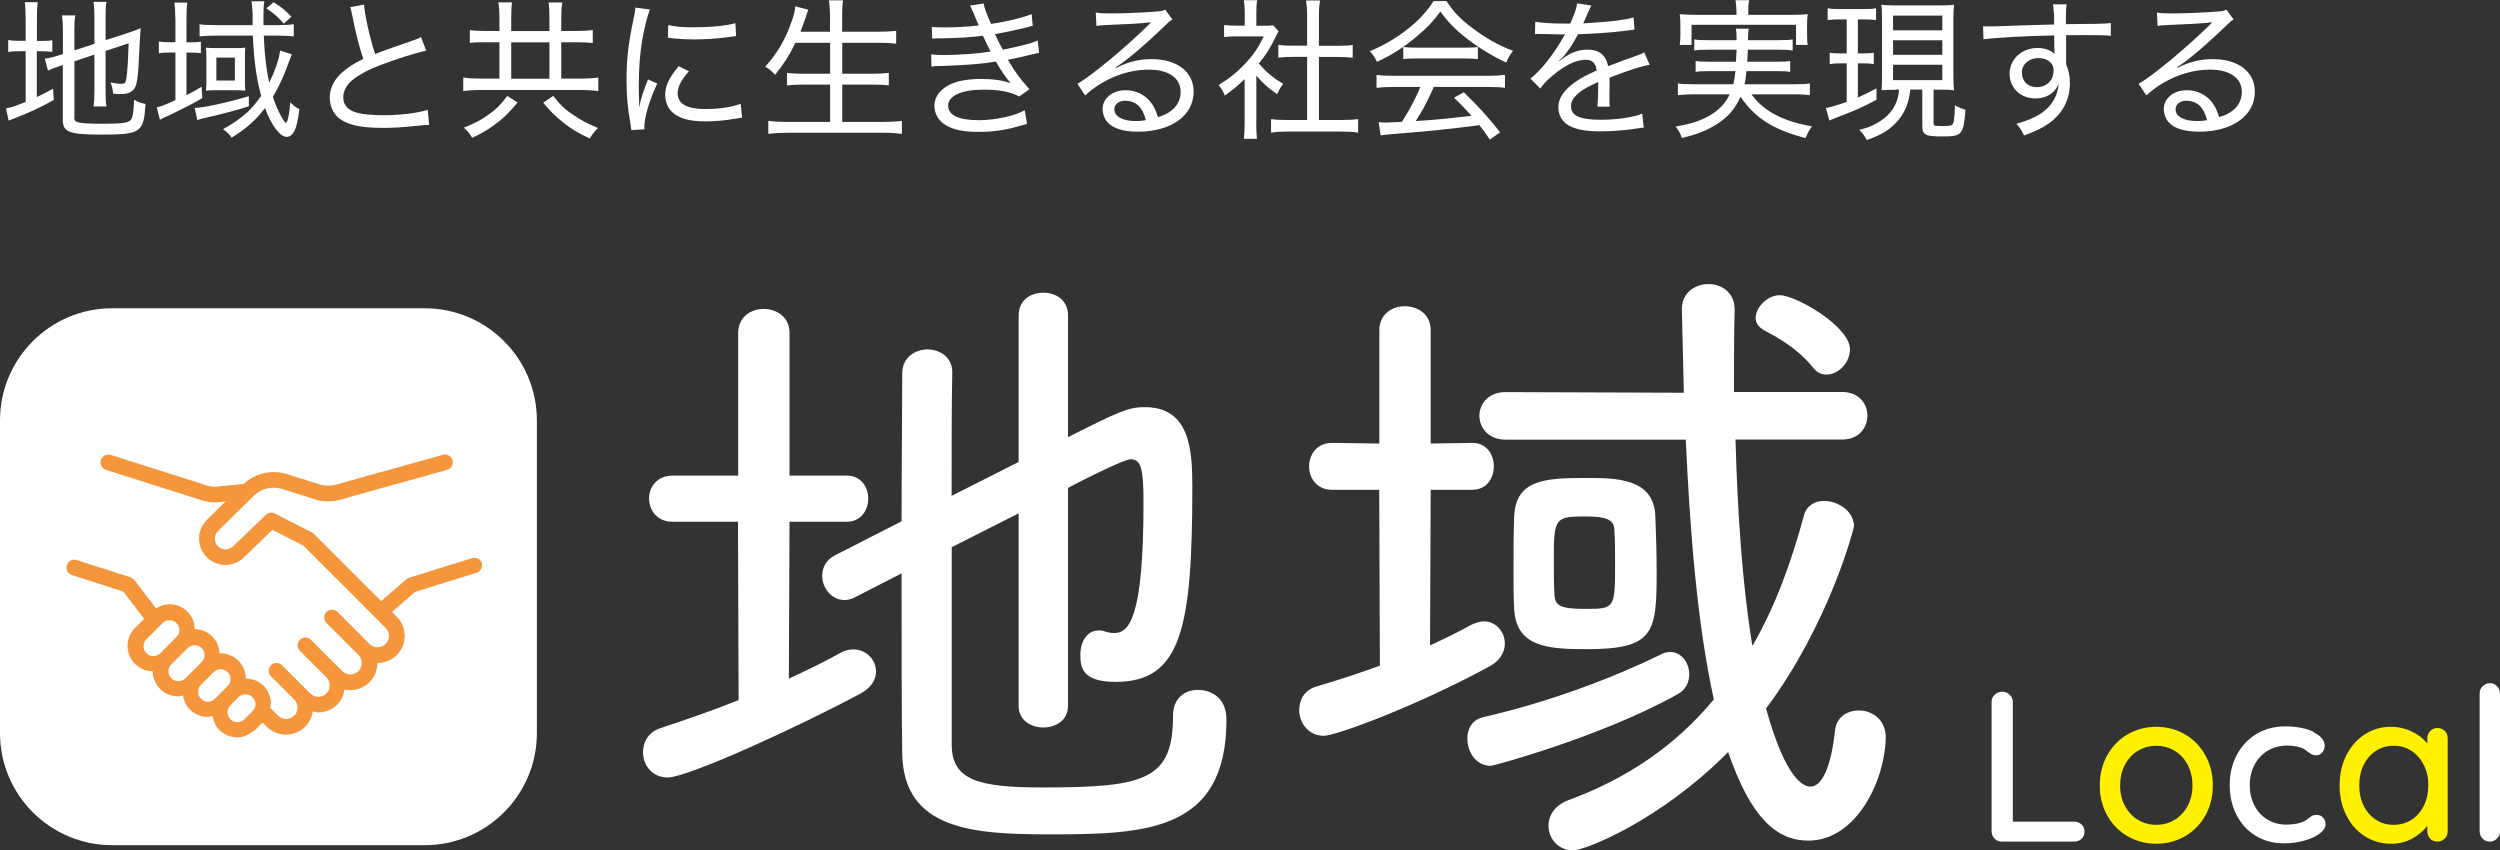 <?xml version="1.0" encoding="UTF-8"?>
<svg id="_レイヤー_2" data-name="レイヤー 2" xmlns="http://www.w3.org/2000/svg" width="230.87" height="78.54" viewBox="0 0 230.87 78.54">
  <rect x="0" y="0" width="230.87" height="78.54" fill="#333333" stroke="none"/>
  <defs>
    <style>
      .cls-1 {
        fill: #fff100;
      }

      .cls-1, .cls-2, .cls-3 {
        stroke-width: 0px;
      }

      .cls-2 {
        fill: #f5963c;
      }

      .cls-3 {
        fill: #fff;
      }
    </style>
  </defs>
  <g id="_レイヤー_2-2" data-name="レイヤー 2">
    <g>
      <path class="cls-3" d="M68.17,48.18h-6.07c-1.44,0-2.16-1.08-2.16-2.16,0-1.02.72-2.1,2.16-2.1h6.07v-13.17c0-1.5,1.2-2.22,2.34-2.22,1.2,0,2.4.72,2.4,2.22v13.17h5.29c1.32,0,1.98,1.08,1.98,2.1,0,1.08-.66,2.16-1.98,2.16h-5.29l-.06,14.49c1.68-.78,3.31-1.56,4.69-2.34.42-.24.84-.36,1.26-.36,1.2,0,2.1.96,2.1,2.04,0,.72-.42,1.5-1.44,2.04-5.59,3.01-15.93,7.75-17.8,7.75-1.44,0-2.28-1.14-2.28-2.34,0-.9.48-1.86,1.62-2.22,2.34-.78,4.81-1.62,7.21-2.59l-.06-16.47ZM94.08,47.4l-6.19,3.13v18.22c0,3.31,2.46,3.97,8.42,3.97,9.5,0,12.02-.72,12.02-6.67,0-1.62,1.14-2.34,2.28-2.34.96,0,2.65.48,2.65,2.76,0,10.4-7.58,10.58-16.41,10.58-6.97,0-13.41-.42-13.53-7.45-.06-3.79-.06-10.16-.06-16.65l-4.33,2.22c-.36.18-.66.24-.96.24-1.2,0-2.04-1.14-2.04-2.22,0-.78.36-1.5,1.2-1.92l6.13-3.13c0-5.29.06-10.28.06-13.65,0-1.5,1.2-2.22,2.34-2.22s2.28.72,2.28,2.1v.06c-.06,2.71-.06,6.85-.06,11.36l6.19-3.13v-13.53c0-1.44,1.14-2.1,2.28-2.1s2.28.66,2.28,2.1v11.24c4.75-2.4,5.59-2.77,7.09-2.77,4.15,0,4.39,3.91,4.39,7.33,0,13.11-1.02,18.04-7.09,18.04-3.13,0-3.25-1.38-3.25-2.53s.6-2.22,1.68-2.22c.12,0,.3,0,.48.06.36.12.66.18.96.18,1.32,0,2.71-1.2,2.71-11.96,0-3.13-.18-4.09-1.2-4.09-.66,0-5.47,2.46-5.77,2.65v20.14c0,1.32-1.14,1.98-2.28,1.98s-2.28-.66-2.28-1.98v-17.8Z"/>
      <path class="cls-3" d="M127.38,45.23h-4.39c-1.38,0-2.1-1.08-2.1-2.16s.72-2.17,2.1-2.17l4.39.06v-10.46c0-1.5,1.2-2.22,2.34-2.22,1.2,0,2.4.72,2.4,2.22v10.46l3.85-.06c1.32,0,1.98,1.08,1.98,2.17s-.66,2.16-1.98,2.16h-3.85l-.06,14.37c1.32-.6,2.65-1.26,3.85-1.92.42-.18.78-.3,1.14-.3,1.08,0,1.92.96,1.92,2.04,0,.78-.42,1.56-1.38,2.1-6.85,3.73-14.25,6.43-15.33,6.43-1.44,0-2.28-1.2-2.28-2.4,0-.9.48-1.86,1.62-2.16,2.04-.6,4.03-1.26,5.83-1.92l-.06-16.23ZM137.67,70.72c-1.38,0-2.16-1.26-2.16-2.52,0-.9.42-1.74,1.5-1.98,6.01-1.38,11.78-3.55,16.35-5.77.3-.18.6-.24.9-.24,1.02,0,1.74,1.02,1.74,2.04,0,.72-.3,1.44-1.08,1.86-6.85,3.85-16.95,6.61-17.25,6.61ZM160.27,40.6c.18,6.43.6,13.23,1.56,19.06,2.04-3.55,3.49-7.39,4.75-12.02.24-.96,1.02-1.38,1.86-1.38,1.32,0,2.77.96,2.77,2.34,0,.18-2.28,9.02-8.12,16.83,1.86,6.73,3.55,7.21,4.09,7.21,1.08,0,1.92-1.8,2.28-5.17.12-1.26,1.14-1.86,2.22-1.86,1.2,0,2.46.84,2.46,2.46,0,3.73-2.58,9.56-7.15,9.56-2.89,0-5.29-2.04-7.4-8.18-6.31,6.37-13.23,9.08-14.31,9.08-1.44,0-2.28-1.14-2.28-2.28,0-.9.54-1.86,1.8-2.34,5.53-2.04,9.92-5.05,13.47-9.32-1.56-7.09-2.22-15.81-2.59-23.99h-16.65c-1.56,0-2.41-1.08-2.41-2.22,0-1.08.84-2.17,2.41-2.17l16.47.06-.18-7.7v-.06c0-1.5,1.26-2.28,2.46-2.28s2.41.78,2.41,2.34v.06c-.06,2.28-.06,4.87-.06,7.57h9.98c1.56,0,2.34,1.08,2.34,2.17,0,1.14-.78,2.22-2.34,2.22h-9.86ZM139.83,56.23c-.06-1.02-.06-2.29-.06-3.55,0-1.74,0-3.49.06-4.93.12-3.49,2.89-3.61,6.67-3.61,2.71,0,6.25,0,6.37,3.55.06,1.68.12,3.49.12,5.23,0,5.59-.3,7.03-6.49,7.03-3.67,0-6.49-.24-6.67-3.73ZM149.15,51.9c0-1.02,0-1.98-.06-2.89,0-.96-.6-1.32-2.71-1.32-2.77,0-2.89.18-2.89,3.91,0,1.14,0,2.29.06,3.31.06,1.02.48,1.32,2.89,1.32,2.71,0,2.71-.06,2.71-4.33ZM167.42,33.93c-1.32-1.62-2.89-2.58-4.51-3.43-.54-.3-.78-.72-.78-1.14,0-.96,1.08-2.1,2.22-2.1,1.5,0,6.49,2.89,6.49,4.99,0,1.26-1.08,2.34-2.16,2.34-.48,0-.9-.18-1.26-.66Z"/>
      <path class="cls-3" d="M192.23,76.14c.18.17.27.39.27.67s-.09.48-.27.65c-.18.17-.41.26-.68.26h-6.68c-.28,0-.5-.09-.68-.28s-.27-.41-.27-.67v-11.94c0-.26.09-.49.28-.67s.42-.28.71-.28c.26,0,.49.09.68.28.19.18.29.41.29.67v11.05h5.67c.28,0,.5.09.68.26Z"/>
      <path class="cls-1" d="M203.66,75.31c-.46.82-1.09,1.46-1.89,1.92-.8.46-1.68.69-2.64.69s-1.84-.23-2.64-.69c-.8-.46-1.43-1.1-1.89-1.92-.46-.82-.69-1.74-.69-2.77s.23-1.96.69-2.79,1.09-1.48,1.89-1.94c.8-.46,1.68-.69,2.64-.69s1.84.23,2.64.69c.8.46,1.43,1.11,1.89,1.94s.69,1.76.69,2.79-.23,1.95-.69,2.77ZM202.03,70.63c-.3-.56-.7-1-1.21-1.3s-1.07-.46-1.69-.46-1.18.16-1.69.46-.91.74-1.21,1.3c-.3.56-.44,1.2-.44,1.91s.15,1.33.44,1.88c.3.55.7.99,1.21,1.29.51.31,1.07.46,1.69.46s1.18-.15,1.69-.46c.51-.31.91-.74,1.21-1.29.3-.55.44-1.18.44-1.88s-.15-1.35-.44-1.91Z"/>
      <path class="cls-3" d="M213.64,67.62c.69.33,1.04.75,1.04,1.26,0,.22-.07.42-.22.6-.15.18-.33.27-.55.27-.17,0-.31-.03-.41-.08-.1-.05-.23-.14-.41-.26-.08-.08-.2-.17-.38-.28-.16-.08-.38-.14-.67-.2s-.55-.08-.79-.08c-.69,0-1.29.16-1.82.47-.53.32-.94.75-1.23,1.31-.29.56-.44,1.18-.44,1.87s.14,1.32.43,1.88c.28.55.68.99,1.2,1.3.51.32,1.1.47,1.76.47s1.24-.11,1.66-.32c.09-.05.22-.14.38-.26.13-.11.25-.18.35-.24.1-.05.22-.08.37-.08.26,0,.47.08.62.25.15.17.23.38.23.64s-.17.55-.52.82c-.35.27-.82.49-1.4.66-.59.17-1.22.26-1.89.26-1,0-1.88-.23-2.65-.7-.76-.47-1.35-1.11-1.77-1.94-.42-.82-.62-1.74-.62-2.76s.22-1.93.65-2.76c.44-.82,1.04-1.47,1.82-1.94.78-.47,1.67-.7,2.67-.7s1.91.17,2.6.5Z"/>
      <path class="cls-1" d="M225.77,67.49c.18.18.27.41.27.7v8.58c0,.26-.09.49-.27.67s-.41.28-.68.28-.5-.09-.67-.27-.26-.41-.26-.68v-.51c-.34.46-.81.85-1.4,1.18-.59.32-1.23.48-1.92.48-.9,0-1.71-.23-2.44-.69s-1.3-1.1-1.72-1.93c-.42-.82-.62-1.75-.62-2.78s.21-1.95.62-2.78c.42-.82.99-1.47,1.71-1.93.72-.46,1.52-.69,2.39-.69.7,0,1.35.15,1.95.44s1.08.66,1.43,1.11v-.47c0-.28.09-.51.26-.69s.4-.28.67-.28.5.09.68.27ZM222.71,75.7c.48-.32.86-.75,1.13-1.3s.41-1.18.41-1.88-.13-1.3-.41-1.86-.65-.99-1.13-1.31-1.03-.48-1.65-.48-1.17.16-1.65.47c-.48.32-.86.75-1.13,1.3-.27.55-.41,1.18-.41,1.88s.13,1.32.41,1.88c.27.55.65.99,1.13,1.3.48.32,1.03.47,1.65.47s1.17-.16,1.65-.47Z"/>
      <path class="cls-3" d="M230.59,77.44c-.18.18-.41.28-.67.28s-.48-.09-.66-.28-.27-.41-.27-.67v-12.73c0-.26.09-.49.28-.67s.41-.28.67-.28.48.09.66.28c.18.18.27.41.27.67v12.73c0,.26-.09.49-.28.67Z"/>
    </g>
    <g>
      <path class="cls-3" d="M2.37,1.77c0-.67-.03-1.18-.08-1.57h1.2c-.07.45-.08.85-.08,1.58v2h.36c.56,0,.81-.01,1.06-.07v1.08c-.35-.04-.62-.06-1.09-.06h-.34v4.23c.55-.25.78-.38,1.5-.77l.07,1.04c-1.39.77-1.77.94-3.61,1.69-.34.13-.41.15-.56.22l-.25-1.13c.52-.1.87-.21,1.82-.6v-4.68h-.46c-.57,0-.8.01-1.15.07v-1.11c.32.07.57.08,1.15.08h.46V1.77ZM6.85,10.8c0,.31.08.42.39.5.31.08.94.13,2.2.13,1.89,0,2.44-.08,2.66-.39.17-.21.24-.73.28-1.83.35.21.55.28,1.06.39-.17,2.66-.42,2.83-4.17,2.83-2.89,0-3.47-.24-3.47-1.36v-5.06l-.18.06c-.84.28-.85.29-1.19.45l-.29-1.11c.41-.04.81-.14,1.26-.29l.41-.13v-2.13c0-.62-.03-1.04-.08-1.44h1.22c-.07.42-.08.83-.08,1.4v1.83l1.85-.6V1.5c0-.57-.03-.88-.08-1.33h1.19c-.06.41-.08.85-.08,1.36v2.18l2.12-.69c.46-.15.74-.25,1.12-.42q-.1,1.4-.14,2.35c-.07,1.92-.18,2.75-.38,3.12-.22.42-.64.62-1.32.62-.2,0-.36-.01-.7-.04-.04-.43-.11-.7-.25-1.04.34.08.71.13,1.02.13s.38-.07.45-.5c.08-.49.15-1.47.21-3.24l-2.13.7v3.77c0,.55.01.94.08,1.36h-1.19c.06-.42.08-.79.08-1.39v-3.4l-1.85.62v5.14Z"/>
      <path class="cls-3" d="M16.19,1.78c0-.66-.03-1.12-.08-1.54h1.19c-.06.46-.08.85-.08,1.55v2.12h.22c.5,0,.81-.01,1.11-.06v1.06c-.29-.04-.62-.06-1.11-.06h-.22v3.94c.6-.31.81-.42,1.4-.78l.06,1.05c-.7.42-1.65.91-2.9,1.51-.67.31-.81.38-1.01.49l-.29-1.15c.34-.06.8-.24,1.72-.66v-4.4h-.38c-.43,0-.78.01-1.15.07v-1.09c.36.06.71.07,1.18.07h.35V1.78ZM22.99,9.81c-.98.32-2.77.8-3.89,1.04-.34.07-.63.15-.88.24l-.24-1.13h.08c.7,0,3.21-.55,4.92-1.08v.94ZM19.94,3.29c-.56,0-1.11.03-1.51.07v-1.12c.34.06.9.08,1.54.08h3.36v-1.02c-.03-.55-.04-.77-.1-1.18h1.18c-.06.35-.08.7-.08,1.23v.97h1.36c.64,0,1.08-.03,1.44-.08v1.12c-.42-.04-.94-.07-1.48-.07h-1.29c.07,1.74.22,3.07.5,4.34.56-1.13.91-2.19,1.01-2.96l1.08.35q-.17.41-.31.8c-.41,1.16-.85,2.14-1.44,3.12.21.64.42,1.15.71,1.7.22.42.42.69.5.69.15,0,.34-.88.39-1.89.31.32.52.48.85.64-.17,1.22-.28,1.68-.49,2.07-.18.32-.41.49-.67.49-.63,0-1.41-1.02-2.02-2.66-.85,1.12-1.74,1.91-3.08,2.73-.22-.32-.43-.53-.8-.78.87-.46,1.65-1.02,2.24-1.55.42-.38.85-.9,1.29-1.53-.45-1.65-.66-3.18-.77-5.56h-3.42ZM19.06,5.27c0-.28-.01-.63-.04-.87.17.03.52.04.94.04h1.79c.32,0,.67-.01.91-.04-.03.18-.04.36-.04.69v2.45c0,.38.01.67.04.83-.34-.03-.6-.04-.98-.04h-1.75c-.41,0-.69.01-.91.04.03-.27.04-.53.04-.85v-2.24ZM19.98,7.44h1.71v-2.12h-1.71v2.12ZM26.21,2.19c-.48-.57-.87-.92-1.61-1.42l.67-.56c.69.43,1.08.74,1.64,1.33l-.7.64Z"/>
      <path class="cls-3" d="M33.62.42c.06.97.55,3.15,1.02,4.57q.85-.35,3.32-1.19c.62-.22.67-.24.92-.38l.48,1.26c-1.05.22-2.77.77-4.34,1.37-1.09.42-1.99.92-2.59,1.44-.46.42-.73.95-.73,1.5,0,.73.45,1.21,1.34,1.44.48.13,1.39.21,2.34.21,1.61,0,3.22-.2,4.12-.5l.13,1.39q-.29,0-1.06.08c-1.46.15-2.17.2-3.19.2-1.81,0-2.91-.2-3.75-.67-.76-.43-1.18-1.22-1.18-2.17,0-.85.45-1.71,1.25-2.37.53-.45.98-.73,1.85-1.16-.38-1.13-.66-2.21-.99-3.88-.13-.6-.14-.67-.22-.9l1.3-.24Z"/>
      <path class="cls-3" d="M46.12,1.68c0-.67-.03-1.09-.1-1.46h1.27c-.06.34-.08.8-.08,1.44v1.21h3.53v-1.18c0-.73-.03-1.12-.08-1.46h1.27c-.07.41-.1.85-.1,1.44v1.19h1.4c.6,0,1.12-.03,1.51-.08v1.19c-.36-.04-.84-.07-1.51-.07h-1.4v3.36h1.71c.66,0,1.32-.04,1.71-.1v1.25c-.41-.06-1.05-.1-1.71-.1h-9.09c-.64,0-1.26.04-1.67.1v-1.25c.43.07,1.02.1,1.67.1h1.67v-3.36h-1.27c-.66,0-1.05.01-1.46.07v-1.19c.41.06.88.08,1.46.08h1.27v-1.19ZM47.79,9.47c-.78.95-1.34,1.5-2.23,2.13-.62.45-1.09.73-1.96,1.13-.24-.43-.38-.59-.77-.94,1.04-.41,1.58-.7,2.27-1.19.77-.55,1.15-.94,1.74-1.74l.95.6ZM50.74,7.27v-3.36h-3.53v3.36h3.53ZM51.09,8.85c.64.84,1.08,1.26,1.92,1.81.69.46,1.21.74,2.21,1.16-.31.29-.5.55-.76.97-1.18-.56-1.69-.88-2.44-1.47-.78-.63-1.19-1.04-1.86-1.83l.92-.63Z"/>
      <path class="cls-3" d="M59.04,9.89c.14-.78.36-1.46.81-2.56l.84.39c-.7,1.48-1.18,3.1-1.18,3.95,0,.06,0,.15.01.27l-1.22.08c-.03-.22-.04-.31-.08-.59-.27-1.54-.36-2.58-.36-3.99,0-1.96.17-3.47.62-5.55.14-.7.17-.84.2-1.19l1.33.18c-.25.66-.5,1.7-.7,2.79-.21,1.23-.32,2.69-.32,4.29,0,.28.01.95.03,1.33,0,.31.01.36.01.6h.01ZM63.63,6.58c-.73.8-1.05,1.44-1.05,2.06,0,.95.87,1.43,2.56,1.43,1.26,0,2.47-.18,3.26-.49l.13,1.28c-.18.03-.21.03-.5.08-1.01.18-1.95.27-2.89.27-1.65,0-2.7-.35-3.29-1.11-.27-.35-.42-.84-.42-1.34,0-.83.38-1.64,1.25-2.65l.95.48ZM61.7,2.31c.64.15,1.29.21,2.37.21,1.64,0,2.98-.14,3.84-.38l.07,1.19s-.36.04-.97.13c-.85.11-1.95.18-2.98.18-.71,0-1.16-.03-1.88-.1t-.25-.03c-.08-.01-.11-.01-.22-.03l.03-1.18Z"/>
      <path class="cls-3" d="M73.47,3.94c-.59,1.19-1.15,2.07-1.89,2.96-.41-.42-.53-.52-.92-.74,1.09-1.18,1.91-2.56,2.47-4.26.21-.59.28-.91.31-1.32l1.21.32c-.11.28-.15.41-.27.77-.07.22-.31.85-.46,1.26h2.73v-1.36c0-.62-.03-1.01-.1-1.54h1.3c-.07.46-.08.9-.08,1.54v1.36h3.31c.66,0,1.19-.03,1.68-.08v1.18c-.57-.06-1.04-.08-1.65-.08h-3.33v2.86h2.73c.69,0,1.18-.03,1.57-.08v1.16c-.42-.06-.91-.08-1.57-.08h-2.73v3.45h3.77c.73,0,1.23-.03,1.74-.1v1.2c-.6-.07-1.01-.1-1.71-.1h-8.88c-.69,0-1.16.03-1.75.1v-1.2c.53.07,1.04.1,1.72.1h3.99v-3.45h-2.44c-.66,0-1.13.03-1.54.08v-1.16c.39.06.83.08,1.53.08h2.45v-2.86h-3.17Z"/>
      <path class="cls-3" d="M86.06,2.49c.35.03.62.04,1.13.04,1.16,0,2.16-.06,3.19-.18-.29-.74-.69-1.64-.8-1.83l1.25-.2c.08.41.31,1.04.69,1.89,1.47-.22,2.9-.56,3.75-.91l.1,1.09c-1.06.28-2.77.64-3.49.76.24.52.52,1.08.73,1.44,1.83-.38,2.66-.59,3.22-.85l.13,1.13q-.31.06-1.83.43c-.21.06-.46.1-1.06.22.78,1.29,1.02,1.6,1.99,2.72l-.94.67c-.85-.45-1.81-.63-3.35-.63-1.98,0-3.21.57-3.21,1.48s1.02,1.34,2.87,1.34c1.47,0,3.36-.42,4.2-.92l.22,1.26q-.24.06-.87.24c-1.16.34-2.34.5-3.59.5-1.39,0-2.31-.18-3.04-.62-.67-.39-1.06-1.05-1.06-1.79s.41-1.36,1.15-1.81c.73-.45,1.81-.67,3.19-.67,1.06,0,1.85.11,2.7.38-.36-.39-.85-1.09-1.37-1.99-1.22.22-2.49.32-4.92.41-.67.01-.74.01-1.02.06l-.03-1.13c.32.04.59.06,1.2.06,1.39,0,3.26-.14,4.29-.32q-.31-.57-.71-1.46c-1.2.15-2.21.21-3.78.24-.59,0-.63,0-.9.03l-.04-1.08Z"/>
      <path class="cls-3" d="M101.19,1.16c.41.07.7.08,1.41.08,1.18,0,3.03-.08,4.27-.18.41-.03.53-.06.73-.17l.67.91c-.21.11-.29.17-.71.59-1.89,1.82-3.57,3.24-4.52,3.82l.03.06c1.13-.57,2.12-.81,3.29-.81,2.35,0,3.87,1.18,3.87,3,0,2.21-2.06,3.7-5.15,3.7-1.37,0-2.33-.31-2.84-.91-.25-.29-.42-.76-.42-1.18,0-.99.91-1.74,2.14-1.74.94,0,1.78.41,2.34,1.15.28.38.43.7.63,1.33.52-.15.83-.29,1.15-.53.62-.43.95-1.07.95-1.79,0-1.29-1.11-2.06-2.94-2.06-2.07,0-4.23.87-5.88,2.38l-.71-1.07c1.23-.69,4.41-3.32,6.51-5.39.06-.06.07-.07.11-.11l.15-.15v-.03c-.06.01-.08.01-.13.01-.52.08-2.1.17-4.15.25-.29.01-.43.03-.74.07l-.06-1.23ZM103.95,9.3c-.63,0-1.04.31-1.04.8,0,.66.77,1.08,1.99,1.08.32,0,.48-.01.92-.08-.29-1.18-.92-1.79-1.88-1.79Z"/>
      <path class="cls-3" d="M116.01,11.43c0,.62.03,1.01.07,1.39h-1.22c.06-.41.08-.8.08-1.4v-4.12c-.66.64-1.02.94-1.83,1.53-.15-.39-.32-.67-.57-.98.99-.6,1.74-1.21,2.52-2.04.7-.76,1.13-1.4,1.65-2.45h-2.52c-.45,0-.76.01-1.15.06v-1.11c.41.04.67.06,1.11.06h.8v-1.27c0-.38-.03-.79-.08-1.08h1.23c-.06.29-.08.66-.08,1.11v1.25h.76c.41,0,.63-.01.8-.04l.5.56c-.1.15-.2.32-.32.59-.45.94-.84,1.55-1.51,2.38.73.83,1.29,1.3,2.25,1.88-.25.32-.39.56-.56.95-.81-.56-1.36-1.05-1.92-1.72v4.48ZM121.81,11.08h2.07c.73,0,1.16-.03,1.54-.08v1.25c-.45-.07-.95-.1-1.54-.1h-4.97c-.62,0-1.08.03-1.53.1v-1.25c.41.06.81.08,1.54.08h1.79v-5.83h-1.29c-.5,0-.95.03-1.37.07v-1.18c.38.06.77.08,1.37.08h1.29V1.36c0-.49-.03-.8-.1-1.32h1.29c-.08.53-.1.8-.1,1.32v2.87h1.75c.62,0,.98-.01,1.37-.08v1.18c-.42-.04-.85-.07-1.37-.07h-1.75v5.83Z"/>
      <path class="cls-3" d="M133.58.1c.67,1.01,1.26,1.64,2.34,2.45,1.22.94,2.52,1.67,3.8,2.14-.31.42-.48.71-.62,1.09-1.32-.62-2.68-1.44-3.8-2.35-.97-.76-1.62-1.44-2.28-2.37-.66.91-1.23,1.51-2.16,2.28-1.22,1.04-2.35,1.75-3.7,2.37-.17-.38-.39-.71-.66-.98,1.41-.59,2.52-1.26,3.66-2.18.95-.77,1.62-1.51,2.23-2.45h1.19ZM128.73,8.03c-.7,0-1.19.03-1.61.08v-1.19c.45.06.92.08,1.61.08h8.64c.71,0,1.18-.03,1.61-.08v1.19c-.42-.06-.91-.08-1.61-.08h-4.96c-.62,1.39-.99,2.1-1.67,3.15,1.29-.07,3.36-.27,5.15-.49-.7-.77-.97-1.05-1.61-1.67l.9-.5c1.53,1.49,2.38,2.45,3.35,3.7l-.94.67c-.49-.7-.66-.95-.97-1.33-2.35.31-4.82.57-6.92.73-1.43.11-1.85.15-2.2.22l-.18-1.23c.27.03.52.04.73.04q.2,0,1.41-.07c.76-1.18,1.21-2.04,1.71-3.22h-2.45ZM129.6,4.34c.32.04.62.06,1.13.06h4.55c.55,0,.88-.01,1.2-.06v1.12c-.34-.04-.69-.06-1.19-.06h-4.58c-.42,0-.81.01-1.12.06v-1.12Z"/>
      <path class="cls-3" d="M145.01,2.17c.43-.98.59-1.42.63-1.86l1.32.2q-.11.17-.34.71c-.18.45-.34.8-.42.94q.1-.01.88-.06c1.74-.1,3.04-.27,3.78-.49l.08,1.12q-.27.03-1.08.14c-.97.13-2.76.25-4.13.29-.41.76-.69,1.22-1.13,1.78-.11.17-.41.49-.45.52-.08.06-.14.1-.14.11t-.03.03s.03.04.03.04c.08-.07.15-.11.2-.14.25-.21.34-.27.48-.35.59-.38,1.27-.57,1.93-.57,1.05,0,1.69.52,1.89,1.53,1.09-.42,1.67-.63,2.35-.87.71-.25.76-.27.98-.41l.5,1.15c-.76.13-1.85.48-3.71,1.19.01.46.01.5.01.81,0,.15,0,.45-.01.73v.57c0,.24,0,.35.03.57h-1.15c.04-.27.08-1.09.08-1.85v-.43c-.85.39-1.32.64-1.68.92-.57.45-.83.84-.83,1.32,0,.88.8,1.25,2.77,1.25,1.43,0,2.97-.22,3.81-.56l.13,1.29c-.22.01-.28.01-.57.07-1.06.17-2.35.27-3.49.27-1.3,0-2.2-.17-2.87-.55-.6-.34-.95-.95-.95-1.68,0-.8.49-1.55,1.48-2.27.52-.38,1.12-.7,2.06-1.12-.08-.69-.41-.99-1.04-.99-.85,0-1.93.52-3.04,1.47-.56.46-.87.8-1.12,1.19l-.92-.92c.92-.7,2.12-2.2,3.07-3.87q.04-.07.13-.22s-.2.01-.25.01c-.28,0-1.67-.03-1.96-.04-.14-.01-.21-.01-.28-.01s-.15,0-.29.03l.03-1.15c.6.11,1.48.17,3.01.17h.22Z"/>
      <path class="cls-3" d="M161.73,8.7c.6.78,1.11,1.25,1.89,1.71,1.01.59,2.1.97,3.71,1.26-.25.34-.42.66-.59,1.08-3-.78-4.68-1.86-6.01-3.82-.48,1.11-1.16,1.89-2.16,2.52-.95.6-1.86.97-3.25,1.29-.17-.46-.25-.6-.57-1.05,1.36-.24,2.14-.49,3.01-.95.94-.52,1.55-1.15,1.98-2.03h-3.42c-.52,0-.94.03-1.37.08v-1.09c.36.07.71.08,1.33.08h3.78c.1-.38.14-.69.2-1.21h-2.44c-.62,0-.9.01-1.23.07v-1.01c.36.06.59.07,1.23.07h2.49c.03-.53.04-.67.06-1.11h-2.58c-.6,0-.95.01-1.33.07v-1.02c.35.06.71.07,1.33.07h2.58c0-.57-.01-.77-.07-1.06h1.2c-.06.22-.07.45-.08,1.06h2.79c.63,0,.99-.01,1.34-.07v1.02c-.41-.06-.73-.07-1.34-.07h-2.8c-.03.55-.03.8-.06,1.11h2.75c.64,0,.85-.01,1.22-.07v1.01c-.35-.06-.6-.07-1.22-.07h-2.82c-.06.56-.08.79-.18,1.21h4.71c.62,0,.97-.01,1.33-.08v1.09c-.45-.06-.83-.08-1.37-.08h-4.03ZM160.35.9c0-.34-.03-.57-.08-.88h1.26c-.06.29-.08.55-.08.87v.48h4.05c.64,0,.99-.01,1.44-.06-.04.34-.06.59-.06.97v.88c0,.41.01.71.06.99h-1.08v-1.86h-9.65v1.86h-1.09c.04-.31.06-.56.06-.99v-.87c0-.38-.01-.64-.06-.98.45.04.81.06,1.46.06h3.78v-.46Z"/>
      <path class="cls-3" d="M169.96,1.79c-.57,0-.76.01-1.18.07V.76c.35.07.64.08,1.22.08h2.07c.55,0,.84-.01,1.18-.08v1.09c-.35-.04-.66-.06-1.12-.06h-.56v3.14h.56c.42,0,.59-.01.91-.06v1.04c-.36-.04-.56-.06-.91-.06h-.56v3.15c.52-.22.85-.39,1.72-.84v1.05c-1.2.66-2.2,1.09-3.61,1.61-.31.13-.5.21-.74.31l-.32-1.16c.45-.07,1.09-.27,1.92-.56v-3.56h-.62c-.39,0-.62.01-.95.07v-1.06c.31.06.53.07.97.07h.6V1.79h-.57ZM175.12,8.29c-.59,0-.94.01-1.36.04.03-.36.04-.83.04-1.42V1.86c0-.69-.01-1.05-.06-1.42.35.04.66.06,1.39.06h3.99c.66,0,.97-.01,1.33-.06-.04.36-.06.73-.06,1.42v5.01c0,.69.01,1.05.06,1.47-.48-.06-.63-.06-1.34-.06h-.55v3.07c0,.24.07.28.49.28.17,0,.29.01.39.01h.08c.53,0,.76-.06.83-.2.1-.2.18-.88.18-1.72.35.2.64.32.98.43-.2,2.33-.31,2.45-2.2,2.45-1.51,0-1.79-.15-1.79-.98v-3.35h-1.11c-.13,1.2-.45,2.02-1.08,2.8-.7.85-1.55,1.39-2.94,1.86-.17-.34-.34-.57-.69-.94.73-.18,1.11-.32,1.58-.59,1.32-.73,2.02-1.78,2.09-3.14h-.27ZM174.82,2.8h4.55v-1.36h-4.55v1.36ZM174.82,5.06h4.55v-1.34h-4.55v1.34ZM174.82,7.4h4.55v-1.42h-4.55v1.42Z"/>
      <path class="cls-3" d="M189.66,1.21c-.01-.38-.03-.52-.07-.81h1.26c-.06.43-.07.64-.07,1.83,2.62-.01,3.68-.04,4.15-.1v1.18c-.53-.06-1.04-.07-2.58-.07-.2,0-.43,0-1.55.01v2.69c.25.6.35,1.06.35,1.74,0,1.51-.64,2.76-1.92,3.7-.59.42-1.18.71-2.31,1.13-.28-.56-.38-.71-.71-1.08,1.81-.49,2.89-1.18,3.49-2.27.25-.45.36-.85.41-1.42-.14.29-.22.45-.38.62-.42.48-1.04.73-1.77.73-1.37,0-2.38-.97-2.38-2.28s1.09-2.38,2.59-2.38c.66,0,1.21.2,1.56.56v-.1c-.01-.13-.03-.85-.03-1.62-2.4.04-5.66.22-6.53.36l-.04-1.2c.28.01.39.01.6.01.38,0,.46,0,2.58-.08,1.19-.04,1.81-.06,3.38-.1v-1.05ZM186.72,6.72c0,.79.56,1.33,1.37,1.33.91,0,1.55-.63,1.55-1.54,0-.34-.08-.55-.28-.74-.28-.27-.67-.41-1.11-.41-.88,0-1.54.59-1.54,1.36Z"/>
      <path class="cls-3" d="M199.19,1.16c.41.07.7.08,1.41.08,1.18,0,3.03-.08,4.27-.18.41-.03.53-.06.73-.17l.67.91c-.21.11-.29.17-.71.59-1.89,1.82-3.57,3.24-4.52,3.82l.03.06c1.13-.57,2.12-.81,3.29-.81,2.35,0,3.87,1.18,3.87,3,0,2.21-2.06,3.7-5.15,3.7-1.37,0-2.33-.31-2.84-.91-.25-.29-.42-.76-.42-1.18,0-.99.91-1.74,2.14-1.74.94,0,1.78.41,2.34,1.15.28.38.43.7.63,1.33.52-.15.83-.29,1.15-.53.62-.43.95-1.07.95-1.79,0-1.29-1.11-2.06-2.94-2.06-2.07,0-4.23.87-5.88,2.38l-.71-1.07c1.23-.69,4.41-3.32,6.51-5.39.06-.06.07-.07.11-.11l.15-.15v-.03c-.06.01-.08.01-.13.01-.52.08-2.1.17-4.15.25-.29.01-.43.03-.74.07l-.06-1.23ZM201.95,9.3c-.63,0-1.04.31-1.04.8,0,.66.77,1.08,1.99,1.08.32,0,.48-.01.92-.08-.29-1.18-.92-1.79-1.88-1.79Z"/>
    </g>
    <g>
      <path class="cls-3" d="M39.23,78.05H10.35c-5.71,0-10.35-4.64-10.35-10.35v-28.88c0-5.71,4.64-10.35,10.35-10.35h28.88c5.71,0,10.35,4.64,10.35,10.35v28.88c0,5.71-4.64,10.35-10.35,10.35"/>
      <path class="cls-2" d="M21.28,66.42c-.36-.36-.36-.93,0-1.29l.33-.33h0s.42-.42.42-.42c.34-.34.94-.35,1.29,0,.17.17.27.4.27.64s-.1.47-.27.65l-.75.75c-.36.36-.93.36-1.29,0M18.56,64.53c-.17-.17-.27-.4-.27-.65s.1-.47.27-.64l.33-.33.09-.09.33-.33.33-.33.09-.09c.35-.36.93-.36,1.29,0,.36.36.36.93,0,1.29l-.75.75s0,0,0,0l-.42.42c-.36.36-.93.36-1.29,0M15.83,62.64c-.17-.17-.27-.4-.27-.64s.09-.47.27-.65l.75-.75s0,0,0,0l.75-.75c.36-.36.94-.36,1.29,0,.36.35.36.93,0,1.29l-.33.33-.33.33-.09.09-.33.33-.42.42c-.36.36-.94.36-1.29,0M13.52,59.04l.75-.75s0,0,0,0l.74-.75c.36-.36.93-.36,1.29,0,.17.17.27.4.27.64s-.1.47-.27.64l-.75.75s0,0,0,0l-.74.75c-.36.36-.94.36-1.29,0-.35-.36-.36-.93,0-1.29M44.51,52.02c-.12-.38-.52-.59-.9-.48l-5.83,1.81c-.09.03-.18.08-.26.15l-2.32,2.01-6.2-6.2s-.06-.04-.1-.06c-.03-.02-.05-.05-.08-.07l-3.44-1.76c-.27-.14-.61-.09-.83.12l-3.03,2.92c-.38.37-.98.37-1.37,0-.2-.19-.31-.44-.31-.71,0-.27.1-.53.3-.72l3.23-3.18h0s.04-.05.04-.05c.7-.69,1.72-.94,2.66-.64l3.01.95c.73.23,1.51.25,2.27.05l9.94-2.77c.38-.11.61-.51.5-.89-.11-.38-.51-.61-.89-.5l-9.93,2.77c-.49.12-.99.11-1.46-.04l-3.01-.95c-1.4-.44-2.92-.08-4,.91l-2.38.24c-.31.03-.62,0-.89-.06l-9-2.86c-.38-.12-.79.09-.91.47-.12.38.09.79.47.91l9.04,2.87c.33.09.68.13,1.02.13.14,0,.27,0,.41-.02l.57-.06-1.72,1.69c-.48.47-.73,1.09-.73,1.76s.28,1.29.77,1.75c.47.44,1.07.66,1.67.66s1.22-.23,1.69-.68l2.65-2.56,2.87,1.47,6.77,6.77.81.81c.41.41.41,1.08,0,1.49-.4.4-1.09.4-1.49,0l-.81-.82-2.14-2.14c-.28-.28-.74-.28-1.02,0-.28.28-.28.74,0,1.02l2.14,2.14s0,0,0,0l.81.81c.41.41.41,1.08,0,1.5-.4.4-1.09.4-1.49,0l-.81-.81s0,0,0,0l-2.09-2.09c-.28-.28-.74-.28-1.02,0-.28.28-.28.74,0,1.02l2.45,2.45c.41.41.41,1.08,0,1.49s-1.08.41-1.49,0l-.46-.46-.36-.36-1.79-1.79c-.28-.28-.74-.28-1.02,0-.28.28-.28.74,0,1.02l1.79,1.79s0,0,0,0l.36.36c.2.2.31.46.31.74s-.11.55-.31.75c-.4.4-1.09.4-1.49,0l-.73-.73c.02-.13.07-.24.07-.37,0-.63-.24-1.22-.69-1.67s-1.03-.65-1.63-.66c0-.6-.23-1.2-.69-1.65-.48-.48-1.11-.69-1.74-.68-.03-.56-.24-1.12-.66-1.55-.45-.45-1.04-.67-1.63-.68,0-.62-.25-1.19-.68-1.63-.79-.79-1.98-.86-2.89-.29l-2.01-2.62c-.09-.12-.21-.2-.35-.25l-4.97-1.59c-.38-.13-.79.09-.91.47-.12.38.09.79.47.91l4.75,1.53,1.92,2.51-.09.09s0,0,0,0l-.75.75c-.92.92-.92,2.41,0,3.33.45.45,1.04.67,1.63.68,0,.61.25,1.19.68,1.63.44.45,1.04.69,1.67.69.16,0,.3-.06.45-.09.08.47.25.93.62,1.29.46.46,1.06.69,1.66.69.15,0,.3-.06.45-.09.08.47.25.93.62,1.29.46.46,1.06.69,1.66.69.51,0,1-.2,1.42-.53.09-.03.17-.09.24-.16l.68-.68.39.39c.47.47,1.1.73,1.77.73s1.3-.26,1.77-.73c.39-.39.63-.89.7-1.42.17.03.33.1.5.1.64,0,1.28-.24,1.77-.73.39-.39.58-.88.66-1.39.18.04.36.06.54.06.67,0,1.3-.26,1.77-.73.49-.49.73-1.14.73-1.78,0,0,.01,0,.02,0,.67,0,1.3-.26,1.77-.73.97-.98.97-2.56,0-3.54l-.44-.44,2.13-1.85,5.68-1.77c.38-.12.59-.52.48-.9"/>
    </g>
  </g>
</svg>